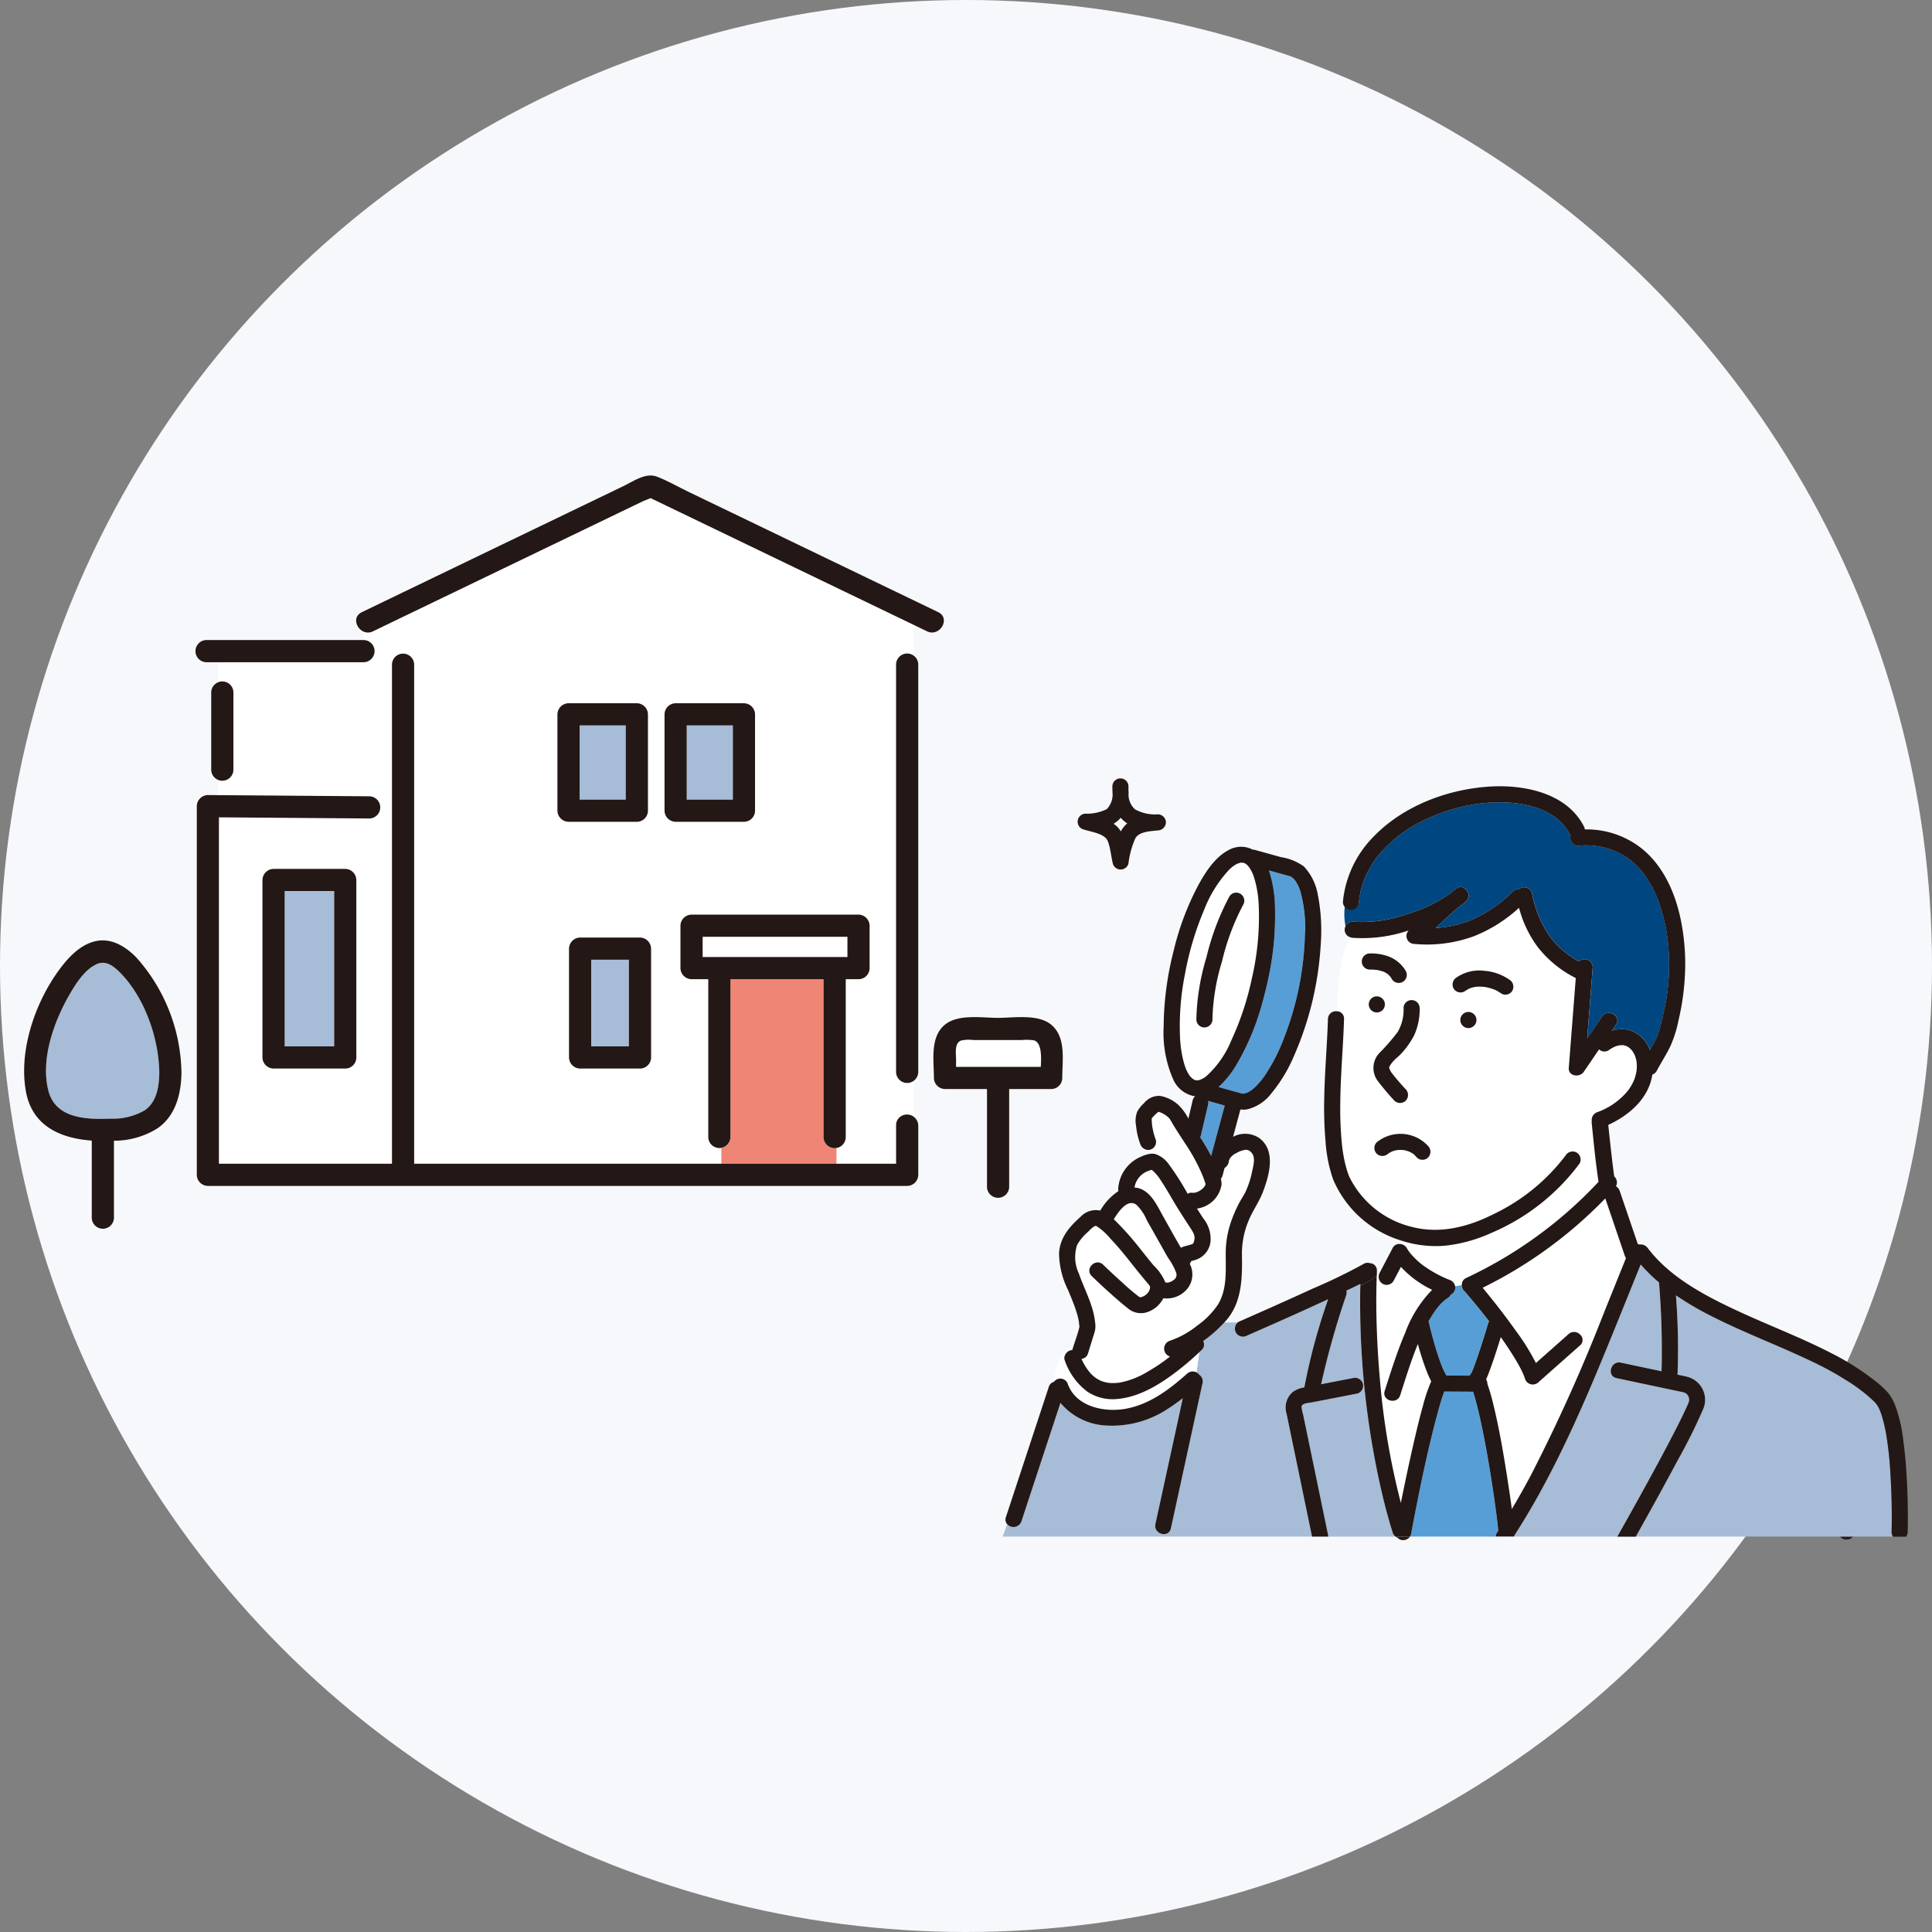 <svg xmlns="http://www.w3.org/2000/svg" xmlns:xlink="http://www.w3.org/1999/xlink" width="240" height="240" viewBox="0 0 240 240"><rect x="0" y="0" width="240" height="240" fill="#808080" stroke="none"/><defs><style>.a{fill:none;}.b{fill:#f6f8fb;}.c{clip-path:url(#a);}.d{fill:#fff;}.e{fill:#ef8575;}.f{fill:#231815;}.g{fill:#a7bcd6;}.h{fill:#579ed7;}.i{fill:#004680;}</style><clipPath id="a"><rect class="a" width="234" height="132.258"/></clipPath></defs><circle class="b" cx="120" cy="120" r="120"/><g transform="translate(3 59.067)"><g class="c"><path class="d" d="M105.786,40.234V23.163A1.39,1.39,0,0,1,108,22.082V18.275q-.417-.2-.837-.4L95.356,12.183,77.363,3.514l-2.074-1c-.327.159-.726.283-.982.406L71.533,4.257,43.275,17.872l-2.468,1.189a1.365,1.365,0,0,1-1.189.027v1.06h.041a1.378,1.378,0,0,1,0,2.755H21.572v2.487a1.363,1.363,0,0,1,1.9,1.242v9.65a1.362,1.362,0,0,1-1.9,1.242v1.891l18.8.143a1.378,1.378,0,0,1,0,2.755l-18.7-.143V85.2h21.5V23.163a1.378,1.378,0,0,1,2.755,0V85.2H84.084V83.234a1.332,1.332,0,0,1-1.625-1.31V62.278H80.38A1.4,1.4,0,0,1,79,60.9V55.633a1.352,1.352,0,0,1,.229-.745,1.39,1.39,0,0,1,1.148-.631h20.743a1.4,1.4,0,0,1,1.377,1.376V60.9a1.381,1.381,0,0,1-1.377,1.377h-1.59V81.923a1.276,1.276,0,0,1-1.153,1.314V85.2h7.407V80.435a1.281,1.281,0,0,1,.36-.931,1.509,1.509,0,0,1,1.853-.15V74.91a1.392,1.392,0,0,1-2.213-1.082V40.234ZM38.742,72a1.381,1.381,0,0,1-1.377,1.377H28.458A1.4,1.4,0,0,1,27.081,72V49.955a1.4,1.4,0,0,1,1.377-1.377h8.907a1.4,1.4,0,0,1,1.377,1.377ZM63.72,41.346V29.377A1.4,1.4,0,0,1,65.1,28h8.488a1.4,1.4,0,0,1,1.377,1.377V41.346a1.381,1.381,0,0,1-1.377,1.377H65.1a1.4,1.4,0,0,1-1.377-1.377M75.351,72a1.381,1.381,0,0,1-1.377,1.377H66.536A1.4,1.4,0,0,1,65.159,72V58.482A1.4,1.4,0,0,1,66.536,57.1h7.438a1.4,1.4,0,0,1,1.377,1.377ZM88.268,41.346a1.381,1.381,0,0,1-1.377,1.377H78.4a1.4,1.4,0,0,1-1.377-1.377V29.377A1.4,1.4,0,0,1,78.4,28H86.89a1.4,1.4,0,0,1,1.377,1.377Z" transform="translate(2.527 0.294)"/><path class="e" d="M90.225,75.658V56.011H78.661V75.658a1.274,1.274,0,0,1-1.131,1.31v1.967h14.3V76.972a1.329,1.329,0,0,1-1.6-1.314" transform="translate(9.08 6.56)"/><path class="d" d="M103.632,66.114h10.522c.087-1.348.1-3.036-.86-3.3a5.891,5.891,0,0,0-1.471-.037h-6.046a4.308,4.308,0,0,0-1.561.074c-.823.364-.584,1.648-.584,2.365Z" transform="translate(12.134 7.349)"/><path class="f" d="M23.558,33.892v-9.65a1.378,1.378,0,0,0-2.755,0v9.65a1.378,1.378,0,0,0,2.755,0" transform="translate(2.436 2.684)"/><path class="f" d="M19.2,38.757v45.8a1.4,1.4,0,0,0,1.377,1.376h86.87a1.4,1.4,0,0,0,1.376-1.376V78.41a1.4,1.4,0,0,0-2.394-.931,1.281,1.281,0,0,0-.36.931v4.767H46.2V21.137a1.378,1.378,0,0,0-2.754,0V83.177h-21.5V40.144l18.7.143a1.378,1.378,0,0,0,0-2.755l-20.077-.153A1.4,1.4,0,0,0,19.2,38.757" transform="translate(2.248 2.32)"/><path class="f" d="M99.713,54.731V21.138a1.378,1.378,0,0,0-2.755,0V71.8a1.378,1.378,0,0,0,2.755,0Z" transform="translate(11.356 2.32)"/><rect class="g" width="5.734" height="9.215" transform="translate(69.001 31.048)"/><path class="f" d="M60.678,40.052h8.489a1.382,1.382,0,0,0,1.377-1.377V26.705a1.4,1.4,0,0,0-1.377-1.377H60.678A1.4,1.4,0,0,0,59.3,26.705V38.674a1.4,1.4,0,0,0,1.376,1.377M67.79,37.3H62.056V28.082H67.79Z" transform="translate(6.946 2.966)"/><rect class="g" width="5.734" height="9.215" transform="translate(82.306 31.048)"/><path class="f" d="M81.077,40.052a1.379,1.379,0,0,0,1.376-1.377V26.705a1.4,1.4,0,0,0-1.376-1.377H72.588a1.4,1.4,0,0,0-1.377,1.377V38.674a1.4,1.4,0,0,0,1.377,1.377ZM79.7,37.3H73.966V28.082H79.7Z" transform="translate(8.34 2.966)"/><rect class="d" width="17.989" height="2.512" transform="translate(84.283 57.305)"/><path class="f" d="M72.981,55.476a1.4,1.4,0,0,0,1.377,1.377h2.08V76.5a1.378,1.378,0,0,0,2.754,0V56.853H90.758V76.5a1.378,1.378,0,0,0,2.755,0V56.853H95.1a1.381,1.381,0,0,0,1.377-1.377V50.209A1.4,1.4,0,0,0,95.1,48.832H74.358a1.388,1.388,0,0,0-1.147.631,1.347,1.347,0,0,0-.23.746ZM93.724,54.1H75.735V51.586H93.724Z" transform="translate(8.548 5.719)"/><rect class="g" width="6.152" height="19.29" transform="translate(32.362 51.627)"/><path class="f" d="M27.88,43.748A1.4,1.4,0,0,0,26.5,45.125V67.171a1.4,1.4,0,0,0,1.376,1.377h8.907a1.381,1.381,0,0,0,1.377-1.377V45.125a1.4,1.4,0,0,0-1.377-1.377ZM35.41,65.793H29.258V46.5H35.41Z" transform="translate(3.104 5.124)"/><rect class="g" width="4.684" height="10.763" transform="translate(70.44 60.154)"/><path class="f" d="M61.967,67.654h7.438a1.381,1.381,0,0,0,1.377-1.377V52.758a1.4,1.4,0,0,0-1.377-1.377H61.967a1.4,1.4,0,0,0-1.377,1.377V66.277a1.4,1.4,0,0,0,1.377,1.377m6.06-2.755H63.344V54.136h4.684Z" transform="translate(7.096 6.018)"/><path class="g" d="M10.472,73.551a7.852,7.852,0,0,0,4.257-1.062c1.494-1.06,1.749-2.969,1.775-4.671-.057-4.267-1.832-9.356-4.883-12.424-.811-.816-1.78-1.563-2.931-1.022-1.461.686-2.51,2.345-3.293,3.683-1.967,3.364-3.689,8.123-2.663,12.05.9,3.464,4.767,3.557,7.738,3.445" transform="translate(0.284 6.347)"/><path class="f" d="M8.4,76.566v9.607a1.378,1.378,0,0,0,2.755,0v-9.59a10.149,10.149,0,0,0,5.462-1.574c2.24-1.6,2.888-4.28,2.926-6.9a1.614,1.614,0,0,0-.006-.166,21.963,21.963,0,0,0-5.579-14.1c-1.285-1.333-3.046-2.451-4.971-2.073-1.98.39-3.485,2.022-4.629,3.575-3,4.075-5.051,10.03-4.14,15.106.774,4.325,4.325,5.841,8.183,6.114M5.682,58.347c.782-1.338,1.831-3,3.293-3.683,1.151-.541,2.12.207,2.931,1.022,3.051,3.069,4.826,8.157,4.883,12.425-.026,1.7-.283,3.609-1.775,4.67a7.852,7.852,0,0,1-4.257,1.062c-2.972.113-6.833.02-7.738-3.444-1.027-3.928.7-8.687,2.663-12.052" transform="translate(0 6.055)"/><path class="f" d="M39.011,19.355l2.468-1.19L69.737,4.551l2.774-1.337c.255-.123.654-.247.982-.406l2.074,1,17.991,8.669,11.808,5.688,2.468,1.19c1.59.766,2.988-1.609,1.39-2.378L78.168,2.013C76.889,1.4,75.612.654,74.286.143,72.9-.392,71.392.7,70.16,1.3L52.14,9.981l-14.519,7c-1.6.769-.2,3.145,1.39,2.378" transform="translate(4.324 0)"/><path class="f" d="M20.391,21.054H39.956a1.378,1.378,0,0,0,0-2.755H20.391a1.378,1.378,0,0,0,0,2.755" transform="translate(2.232 2.143)"/><path class="f" d="M115.752,61.177c-1.637-1.365-4.641-.855-6.61-.855-1.935,0-4.809-.483-6.47.747-2.038,1.508-1.5,4.5-1.5,6.716a1.4,1.4,0,0,0,1.377,1.377h5.217v12.17a1.378,1.378,0,0,0,2.755,0V69.164h5.218a1.381,1.381,0,0,0,1.377-1.377c0-2.175.512-5.045-1.363-6.609M104.509,63.15a4.308,4.308,0,0,1,1.561-.074h6.047a5.882,5.882,0,0,1,1.47.037c.957.259.948,1.947.86,3.3H103.924v-.893c0-.718-.238-2,.584-2.366" transform="translate(11.842 7.054)"/><path class="f" d="M201.934,117.994a.985.985,0,0,0,.793.365l-.041-.365Z" transform="translate(23.651 13.82)"/><path class="f" d="M203.465,117.994h-.859l.042.365a1.042,1.042,0,0,0,.817-.365" transform="translate(23.73 13.82)"/><path class="h" d="M153.286,75a.051.051,0,0,0,.027.01h.012c-.02,0-.037-.007-.039-.011" transform="translate(17.953 8.784)"/><path class="h" d="M153.351,75.009h-.03l.042.007c.046,0,.078,0-.012-.006" transform="translate(17.957 8.785)"/><path class="h" d="M121.693,100.893h0" transform="translate(14.245 11.817)"/><path class="d" d="M127.93,90.774a1.468,1.468,0,0,0,.666-.309.751.751,0,0,0,.315-.921,7.872,7.872,0,0,0-1-1.837c-.446-.759-.868-1.534-1.3-2.3q-.667-1.181-1.335-2.362a5.909,5.909,0,0,0-1.29-1.919c-1.152-.852-2.309.976-2.816,1.785.229.22.448.449.661.666a39.049,39.049,0,0,1,2.719,3.137c.511.642,1.022,1.284,1.545,1.916a6.435,6.435,0,0,1,1.484,2.13.755.755,0,0,0,.354.013" transform="translate(14.191 9.476)"/><path class="h" d="M158.2,89.327l-.007,0-.012,0,.019.009" transform="translate(18.526 10.461)"/><path class="h" d="M133.827,70.125l-.054-.016-2-.564a1.063,1.063,0,0,1,0,.448c-.038.16-.075.318-.112.477q-.4,1.7-.8,3.4a.971.971,0,0,1-.075.2c.072.112.145.222.216.335.4.646.791,1.3,1.141,1.978q.843-3.127,1.683-6.256" transform="translate(15.318 8.145)"/><path class="d" d="M123.694,79.43c1.748.289,2.548,2.178,3.321,3.547.737,1.3,1.454,2.625,2.217,3.917a1.875,1.875,0,0,1,.264-.121c.28-.1.573-.158.858-.242.083-.025.169-.051.25-.083l.066-.035c.022-.011.037-.017.048-.021l0-.009c.06-.075,0,.049.058-.09.334-.756.046-1.217-.379-1.868q-.729-1.118-1.446-2.248c-.778-1.232-1.463-2.53-2.279-3.736a5.048,5.048,0,0,0-1.072-1.231c-.075.021-.152.04-.227.065-.036.011-.151.057-.187.069a2.606,2.606,0,0,0-1.727,2.061c.076.007.151.011.229.025" transform="translate(14.46 9.043)"/><path class="h" d="M125.476,77.183c.047-.011.069-.02,0,0" transform="translate(14.696 9.038)"/><path class="d" d="M138.846,75.41a1.255,1.255,0,0,0-.448-.373c-.059-.026-.275-.052-.258-.06h-.08l-.03,0c-.075.012-.151.028-.225.046a3.793,3.793,0,0,0-.59.193s-.346.182-.459.252a1.885,1.885,0,0,0-.421.323,1.345,1.345,0,0,0-.249.3s-.065.15-.082.179c-.016.08-.047.245-.035.1a1.094,1.094,0,0,1-.528.876l-.255.948a1.016,1.016,0,0,1-.213.406,2.314,2.314,0,0,1,.093.69,3.543,3.543,0,0,1-3.055,3c.26.406.516.813.779,1.217a4.064,4.064,0,0,1,.912,2.77,2.683,2.683,0,0,1-1.659,2.31,6.445,6.445,0,0,1-.757.233,1.162,1.162,0,0,1-.17.336,2.85,2.85,0,0,1-.315,3.111,3.3,3.3,0,0,1-2.965,1.164,3.514,3.514,0,0,1-2.12,1.765,2.5,2.5,0,0,1-2.321-.537c-.674-.532-1.323-1.095-1.964-1.667q-1.267-1.129-2.49-2.311c-.926-.9.488-2.308,1.412-1.412q1.22,1.181,2.491,2.311a23.877,23.877,0,0,0,1.944,1.648.31.31,0,0,0,.3.066,1.73,1.73,0,0,0,.532-.256,1.447,1.447,0,0,0,.462-.564,1.065,1.065,0,0,0,.1-.447c-.009-.034-.006-.034,0-.026l-.019-.045-.019-.047a2.184,2.184,0,0,0-.275-.354q-.447-.53-.887-1.065c-.837-1.02-1.633-2.072-2.483-3.08q-.583-.692-1.209-1.345a7.728,7.728,0,0,0-1.735-1.578c-.13-.069-.073-.026-.194-.044.064.009,0,0-.092.048a3.594,3.594,0,0,0-.753.661,5.929,5.929,0,0,0-1.4,1.675,4.8,4.8,0,0,0,.219,3.527c.488,1.412,1.166,2.751,1.614,4.178a9.816,9.816,0,0,1,.443,2.254,2.923,2.923,0,0,1-.2,1.152q-.359,1.17-.719,2.34a.937.937,0,0,1-.813.687,6.911,6.911,0,0,0,.994,1.639,3.749,3.749,0,0,0,1.384,1.069l.037.018.026.009c.058.022.116.044.174.063.132.045.265.083.4.114.1.023.2.042.3.059.03,0,.219.022.252.025a6.332,6.332,0,0,0,.849-.013c.061,0,.122-.011.183-.019l.031,0c.13-.021.259-.045.388-.073a10.34,10.34,0,0,0,3.167-1.282,22.336,22.336,0,0,0,2.812-1.9,1.024,1.024,0,0,1-.037-1.952,11.153,11.153,0,0,0,3.414-1.891,10.063,10.063,0,0,0,2.624-2.689c1.165-2,.884-4.389.922-6.6a12.021,12.021,0,0,1,.784-3.965,16.69,16.69,0,0,1,.88-1.976c.241-.457.537-.885.772-1.345a11.633,11.633,0,0,0,.858-2.658c.15-.7.4-1.609-.032-2.176" transform="translate(13.686 8.781)"/><path class="h" d="M158.189,89.322a.49.49,0,0,0-.077-.036.13.13,0,0,0,.025.015l.053.021" transform="translate(18.518 10.457)"/><path class="h" d="M185.048,103.181c-.073.168-.039.107,0,0" transform="translate(21.668 12.085)"/><path class="h" d="M179.327,65.248c0-.054-.023-.144,0,0" transform="translate(21.002 7.633)"/><path class="d" d="M174.23,97.141l-5.163,4.574a1.013,1.013,0,0,1-1.67-.441c-.036-.111-.074-.221-.115-.331-.02-.056-.042-.111-.065-.166-.1-.236-.216-.469-.333-.7-.257-.5-.54-.99-.836-1.469-.53-.861-1.084-1.692-1.654-2.5-.181.585-.364,1.17-.554,1.752-.248.76-.5,1.518-.781,2.268-.153.413-.307.834-.492,1.24a1.1,1.1,0,0,1,.168.533c0,.012,0,.025,0,.037.28.8.5,1.621.708,2.444.723,2.92,1.238,5.893,1.7,8.862.221,1.405.433,2.814.62,4.225q1.232-2.063,2.359-4.187a211.678,211.678,0,0,0,8.992-19.961l-2.873,2.476a.878.878,0,0,1-.012,1.348" transform="translate(19.04 10.929)"/><path class="d" d="M179.854,87.55l-.318-.936L177.418,80.4a54.788,54.788,0,0,1-15.235,11.1c.038.047.077.093.116.14,1.358,1.65,2.677,3.337,3.914,5.08a28.113,28.113,0,0,1,2.586,4.13l4.063-3.6a1.015,1.015,0,0,1,1.424.065l2.873-2.476c.946-2.338,1.882-4.68,2.83-7.014a1.127,1.127,0,0,1-.136-.266" transform="translate(18.995 9.416)"/><path class="h" d="M139.827,48.606a36.756,36.756,0,0,1-.938,9.222c-.175.8-.37,1.585-.59,2.369a31.223,31.223,0,0,1-3.154,7.68,12.013,12.013,0,0,1-2.333,2.951l1.481.418c.452.127.917.237,1.364.384.021.008.045.01.065.019h0c.045,0,.1,0,.142,0,.079.006.312-.047.026.011.044-.009.088-.012.131-.025.112-.03.221-.063.331-.1l.009,0,.021-.011c.067-.036.135-.069.2-.107.093-.054.182-.112.271-.171l.1-.07.108-.085c.105-.089.209-.181.308-.277a8.634,8.634,0,0,0,1.214-1.45A22.538,22.538,0,0,0,141,64.625a38.1,38.1,0,0,0,2.557-12.99,16.613,16.613,0,0,0-.547-4.956,4.651,4.651,0,0,0-.674-1.486c-.015-.022-.088-.112-.1-.124s-.026-.031-.039-.045c-.064-.064-.128-.125-.194-.187-.027-.017-.139-.1-.179-.127a1.017,1.017,0,0,0-.1-.05c-.886-.242-1.772-.492-2.657-.738a15.3,15.3,0,0,1,.756,4.683" transform="translate(15.555 5.144)"/><path class="h" d="M152.138,75.154l-.023.009.023-.009" transform="translate(17.816 8.802)"/><path class="h" d="M130.129,67.2l0,0c.049.028.142.049,0,0" transform="translate(15.241 7.871)"/><path class="h" d="M126.081,70.746l.01,0,0,0s-.006,0-.015.006" transform="translate(14.767 8.285)"/><path class="h" d="M151.612,55.429l.008.008.059.041-.067-.049" transform="translate(17.757 6.492)"/><path class="h" d="M151.62,55.435h0c-.042-.036-.116-.08-.053-.035.013.01.029.018.042.028l.011.008" transform="translate(17.749 6.486)"/><path class="h" d="M126.072,70.75c-.021.016-.012.012.009,0h0l-.006,0" transform="translate(14.764 8.286)"/><path class="d" d="M130.065,69.866c.023.009.182.123.245.161a.885.885,0,0,1,.145.048.25.25,0,0,0,.05.013l.06,0,.068,0c.079,0,.352-.049.057.011.066-.013.132-.023.2-.04s.279-.1.3-.105c.113-.056.225-.114.331-.18.038-.023.218-.15.248-.168a12.213,12.213,0,0,0,3.164-4.525,35.741,35.741,0,0,0,2.537-7.688,33.751,33.751,0,0,0,.841-9.2,13.455,13.455,0,0,0-.535-3.185c-.066-.212-.139-.422-.223-.627-.013-.023-.1-.213-.113-.236q-.06-.119-.127-.235a3.953,3.953,0,0,0-.235-.359c-.032-.036-.112-.131-.132-.151-.05-.053-.105-.1-.158-.152a.234.234,0,0,1-.026-.027l-.051-.028-.175-.1h-.007a1.1,1.1,0,0,1-.191-.054h0a1.158,1.158,0,0,1-.176,0,.447.447,0,0,0-.074,0l-.015,0c-.022,0-.046.008-.069.015-.066.019-.332.121-.327.109a3.781,3.781,0,0,0-.337.183c-.07.044-.137.089-.2.136l-.046.03-.026.021c-.143.116-.28.239-.412.366a15.432,15.432,0,0,0-3.1,4.951,37.446,37.446,0,0,0-2.394,7.993,32.64,32.64,0,0,0-.62,7.937,14.12,14.12,0,0,0,.452,3.015c.056.207.118.411.19.612.034.095.068.19.105.284.01.022.013.035.019.049s.018.034.032.065c.078.162.159.322.251.475.044.073.089.142.135.212.009.013.037.048.061.078a3.336,3.336,0,0,0,.279.283m1.756-15.058a31.54,31.54,0,0,1,2.856-7.567A1,1,0,0,1,136.4,48.25a29.462,29.462,0,0,0-2.654,7.089,26.428,26.428,0,0,0-1.185,7.184,1,1,0,0,1-2,0,28.728,28.728,0,0,1,1.257-7.715" transform="translate(15.05 5.041)"/><path class="h" d="M130.239,67.25l.066,0h0l-.063,0" transform="translate(15.254 7.876)"/><path class="h" d="M135.371,43.033l-.084.017h0l.08-.016" transform="translate(15.845 5.04)"/><path class="h" d="M135.283,43.05l.011,0c-.056.008-.095.018-.011,0" transform="translate(15.839 5.042)"/><path class="h" d="M130.355,67.256l-.057,0c.058.01.117.009.057,0" transform="translate(15.261 7.877)"/><path class="d" d="M151.574,102.873c.721-2.257,1.446-4.51,2.379-6.69a15.04,15.04,0,0,1,3.341-5.329A12.647,12.647,0,0,1,153.418,88l-.912,1.739a.994.994,0,0,1-1.791-.848c-.1.076-.2.15-.306.223q-.114,3.164,0,6.33c.073,2.171.2,4.352.394,6.533a4.947,4.947,0,0,0,.773.894" transform="translate(17.61 10.307)"/><path class="d" d="M155.681,97.32c-.072-.245-.137-.492-.207-.737-.849,2.075-1.51,4.219-2.192,6.353-.391,1.222-2.319.7-1.927-.531l.172-.537a4.9,4.9,0,0,1-.773-.894,91.212,91.212,0,0,0,2.606,15.348c.511-2.548,1.047-5.093,1.631-7.625.352-1.52.717-3.04,1.139-4.543a19.187,19.187,0,0,1,1-2.932,13.955,13.955,0,0,1-.659-1.515c-.3-.783-.555-1.582-.792-2.386" transform="translate(17.657 11.312)"/><path class="h" d="M159.45,90.6a1.047,1.047,0,0,1-.53.628.99.99,0,0,1-.372.412,4.541,4.541,0,0,0-1.008.887,8.281,8.281,0,0,0-.877,1.181c-.173.273-.337.551-.5.832a1,1,0,0,1,.037.1c.217.954.47,1.9.744,2.841.227.778.473,1.551.756,2.309.068.181.14.361.212.541l0,.012.05.113c.036.082.072.162.109.241.092.193.192.381.3.565l2.89.018a.913.913,0,0,1,.206-.3c.05-.1.227-.466.082-.171a10.042,10.042,0,0,0,.372-.957c.268-.731.515-1.469.755-2.21.307-.947.605-1.9.887-2.853a.989.989,0,0,1,.125-.261c-.947-1.234-1.938-2.436-2.966-3.635-.015-.018-.026-.036-.039-.054a.952.952,0,0,1-.265-.3,1.006,1.006,0,0,1-.126-.531c-.273.054-.553.108-.833.152a.965.965,0,0,1-.018.436" transform="translate(18.291 10.542)"/><path class="d" d="M183.233,67.261v-.007c-.006-.036-.011-.07-.018-.106a4.869,4.869,0,0,0-.16-.614c-.016-.048-.035-.095-.051-.142-.04-.077-.074-.156-.116-.233-.055-.1-.118-.191-.176-.288a.415.415,0,0,1-.022-.041.157.157,0,0,1-.021-.02c-.117-.123-.233-.24-.359-.356-.039-.023-.076-.051-.115-.076-.074-.045-.152-.08-.226-.123l-.017-.011-.036-.008c-.084-.021-.168-.047-.25-.07-.032-.009-.053-.016-.068-.021s-.025,0-.046,0c-.092,0-.183-.008-.275,0-.074,0-.292.042-.172.017-.078.015-.158.029-.235.05-.114.03-.223.068-.335.107h0l-.134.065a5.124,5.124,0,0,0-.67.407.973.973,0,0,1-1.164-.125q-.952,1.392-1.9,2.787c-.511.747-1.945.561-1.862-.5q.062-.788.123-1.575l.747-9.572a13.843,13.843,0,0,1-4.808-3.962,14.2,14.2,0,0,1-2.243-4.768,18.07,18.07,0,0,1-5.658,3.552,17,17,0,0,1-7.354.939.992.992,0,0,1-.7-1.675,17.832,17.832,0,0,1-6.946.913,1.34,1.34,0,0,1-.4-.1c-1.323,2.926-1.45,6.054-1.6,9.232a.9.9,0,0,1,.9.957c-.111,3.52-.445,7.027-.469,10.55a43.9,43.9,0,0,0,.221,5.157,18.728,18.728,0,0,0,.363,2.154c.082.352.175.7.286,1.046.041.131.086.26.133.389.028.078.058.156.089.233l.016.042.016.035a11.729,11.729,0,0,0,7.8,6.231c3.537.9,7.042-.025,10.225-1.646a24.363,24.363,0,0,0,8.85-7.243,1.02,1.02,0,0,1,1.366-.359,1.008,1.008,0,0,1,.359,1.367,26.529,26.529,0,0,1-10.975,8.625,18.588,18.588,0,0,1-5.739,1.581,13.839,13.839,0,0,1-5.561-.679l-.032.465a1.033,1.033,0,0,1,.829.481,5.14,5.14,0,0,0,.688.938,9.541,9.541,0,0,0,.86.84,7.008,7.008,0,0,0,.794.613q.462.32.948.6a15.617,15.617,0,0,0,1.554.791l.046.017c-.07-.039-.07-.083.089.04.05.02.1.041.15.06s.116.045.175.065a1.072,1.072,0,0,1,.715.794c.28-.044.561-.1.833-.152a.927.927,0,0,1,.485-.837,53.39,53.39,0,0,0,16.531-11.971c-.372-2.426-.6-4.883-.853-7.322a.742.742,0,0,1,.011-.211,1.038,1.038,0,0,1,.715-1.127,8.68,8.68,0,0,0,3.746-2.627l.1-.128c.045-.063.088-.126.131-.19.076-.114.147-.229.216-.346s.143-.255.208-.387c.021-.041.08-.174.1-.207a5.945,5.945,0,0,0,.238-.718c.032-.126.061-.255.085-.383.011-.057.023-.169.028-.2a5.746,5.746,0,0,0,.026-.651c0-.118-.018-.237-.022-.355M149.071,54.744a1.009,1.009,0,0,1,1-1,6.307,6.307,0,0,1,2.374.39,4.2,4.2,0,0,1,2.1,1.8,1,1,0,1,1-1.725,1.009c-.05-.087-.1-.173-.161-.256-.01-.015-.021-.029-.031-.045l0,0a2.945,2.945,0,0,0-.344-.344l-.063-.044c-.053-.036-.105-.07-.159-.1-.069-.041-.14-.078-.211-.114l-.032-.017a5.309,5.309,0,0,0-.916-.238l-.058-.007c-.085-.008-.169-.015-.255-.02-.172-.01-.345-.015-.517-.015a1.016,1.016,0,0,1-1-1m1.866,4.332a1,1,0,0,1,0,2,1,1,0,0,1,0-2m.265,7.094A26.329,26.329,0,0,0,153.53,63.5a5.492,5.492,0,0,0,.733-2.966,1,1,0,0,1,2,0,7.792,7.792,0,0,1-.67,3.342,9.828,9.828,0,0,1-2.014,2.7,4.327,4.327,0,0,0-1.056,1.179.6.6,0,0,0-.046.2l0,.018c0,.01.011.028.022.061a2.367,2.367,0,0,0,.252.492,27.229,27.229,0,0,0,1.782,2.087,1.024,1.024,0,0,1,0,1.413,1.006,1.006,0,0,1-1.413,0,32.285,32.285,0,0,1-2.095-2.491,2.7,2.7,0,0,1,.18-3.369m6.113,12.915a1,1,0,0,1-1.413,0,3.256,3.256,0,0,0-.246-.265c-.038-.037-.17-.2-.222-.194.108.083.132.1.072.058a.642.642,0,0,0-.054-.037c-.045-.03-.089-.061-.136-.089a3.1,3.1,0,0,0-.286-.159s-.036-.019-.065-.034l-.027-.009c-.1-.037-.207-.073-.312-.1s-.212-.054-.321-.074l-.08-.01a.408.408,0,0,1-.055-.007,4.526,4.526,0,0,0-.616,0c-.012,0-.086.015-.116.015h-.009c-.1.018-.192.039-.287.066s-.209.064-.312.1l-.019.007c-.031.015-.066.034-.071.036-.1.049-.192.1-.284.161-.047.029-.089.065-.136.093l-.009,0a1.02,1.02,0,0,1-1.384-.019,1,1,0,0,1,0-1.413,4.657,4.657,0,0,1,6.388.465,1.027,1.027,0,0,1,0,1.413m5-16.073a1,1,0,0,1,0-2,1,1,0,0,1,0,2m5.452-4.641a1,1,0,0,1-1.366.359,4.123,4.123,0,0,0-.5-.319c-.095-.051-.192-.1-.292-.145l-.067-.034-.041-.012c-.217-.077-.433-.151-.657-.207-.121-.031-.244-.058-.366-.082l-.168-.029a6.626,6.626,0,0,0-.714-.034c-.13,0-.258.015-.388.023h0c-.063.013-.127.022-.19.036-.114.025-.226.053-.337.087-.061.019-.122.042-.183.061l-.021.006a4.136,4.136,0,0,0-.636.376,1.009,1.009,0,0,1-1.366-.359,1.022,1.022,0,0,1,.359-1.366,5,5,0,0,1,3.5-.828,6.3,6.3,0,0,1,3.077,1.1,1.028,1.028,0,0,1,.359,1.366" transform="translate(17.096 5.63)"/><path class="i" d="M146.958,51.77a.944.944,0,0,1,.9-.6,16.842,16.842,0,0,0,6.733-.937,18.143,18.143,0,0,0,5.28-2.49c.18-.153.365-.3.551-.446.041-.036.088-.069.128-.106l0,0c.067-.051.132-.107.2-.159.916-.687,2.039.824,1.211,1.57a12.235,12.235,0,0,1-1.036.821c-.955.8-1.847,1.676-2.76,2.525a14.3,14.3,0,0,0,4.025-.836,16.091,16.091,0,0,0,5.549-3.683.923.923,0,0,1,.767-.279.968.968,0,0,1,.392-.218,1.01,1.01,0,0,1,1.229.7,13.748,13.748,0,0,0,2.282,5.467,11.371,11.371,0,0,0,3.567,3.022.944.944,0,0,1,.691-.29,1.008,1.008,0,0,1,1,1q-.062.789-.123,1.576l-.566,7.259,1.852-2.716c.721-1.057,2.451-.056,1.725,1.009l-.521.764a3.7,3.7,0,0,1,2.308-.044,3.891,3.891,0,0,1,2.422,2.439c.313-.544.619-1.093.885-1.66,0-.01.018-.042.031-.071l.008-.022c.046-.121.092-.241.133-.364.089-.261.166-.527.238-.793.221-.822.4-1.657.575-2.49a25.64,25.64,0,0,0,.471-6.657,21.5,21.5,0,0,0-1.385-6.736,13.535,13.535,0,0,0-.637-1.383,13.221,13.221,0,0,0-.875-1.44,8.4,8.4,0,0,0-.917-1.113c-.193-.2-.4-.4-.6-.584-.086-.076-.174-.151-.263-.225-.041-.036-.085-.07-.128-.1-.02-.017-.05-.039-.058-.045a9.179,9.179,0,0,0-6.365-1.7,1.007,1.007,0,0,1-1-1,.972.972,0,0,1,.04-.265c-.023-.036-.048-.068-.069-.108a6.8,6.8,0,0,0-.418-.714c-.055-.082-.113-.161-.171-.239-.02-.023-.137-.17-.171-.208a6.825,6.825,0,0,0-.546-.562c-.1-.093-.207-.182-.312-.271l-.108-.085-.049-.037a9.723,9.723,0,0,0-1.406-.83c-.1-.048-.2-.093-.306-.137-.03-.011-.229-.092-.275-.108-.273-.1-.549-.193-.828-.276a13.675,13.675,0,0,0-1.555-.354c-.125-.021-.251-.04-.378-.059-.032,0-.252-.03-.286-.035-.271-.029-.545-.051-.819-.068a20,20,0,0,0-3.517.109l-.2.023-.171.023-.391.061q-.441.072-.88.162-.91.184-1.8.443a20.994,20.994,0,0,0-3.35,1.263,16.529,16.529,0,0,0-5.708,4.266,9.711,9.711,0,0,0-.917,1.248,12.5,12.5,0,0,0-.852,1.578c-.011.023-.059.141-.07.165l-.048.121c-.045.118-.089.237-.132.356q-.142.407-.254.822c-.083.312-.153.628-.209.945-.02.118-.039.238-.056.357,0,0-.032.3-.037.355a1.021,1.021,0,0,1-1,1,1.058,1.058,0,0,1-.772-.375,8,8,0,0,0,.1,2.465" transform="translate(17.195 4.257)"/><path class="g" d="M144.069,105.806a2.546,2.546,0,0,1,.761-2.681,3.2,3.2,0,0,1,1.45-.575,74.856,74.856,0,0,1,2.961-10.959c-3.342,1.553-6.713,3.045-10.088,4.524a1.023,1.023,0,0,1-1.366-.359,1.049,1.049,0,0,1,.2-1.27h-1.647a16.653,16.653,0,0,1-2.551,2.258l-.078.056a.9.9,0,0,1-.189,1.1c-.1.094-.2.185-.295.278l-.347,2.521a1.162,1.162,0,0,1,.362.295.969.969,0,0,1,.39,1.029q-.241,1.111-.485,2.224-1.057,4.858-2.116,9.716-.664,3.048-1.328,6.1c-.274,1.258-2.2.723-1.926-.531q.241-1.113.485-2.224,1.057-4.858,2.116-9.716l.8-3.694c-.572.446-1.158.872-1.768,1.262a12.568,12.568,0,0,1-7.913,2.123,7.883,7.883,0,0,1-5.514-2.806l-.174.531q-2.338,7.1-4.676,14.194a1.046,1.046,0,0,1-1.767.345l-.554,1.541h38.418q-.385-1.863-.772-3.728-1.2-5.776-2.394-11.552" transform="translate(12.745 10.727)"/><path class="d" d="M129.761,99.886c-2.145,1.646-4.653,3.183-7.405,3.421a5.7,5.7,0,0,1-3.675-.9,8.169,8.169,0,0,1-2.83-3.913.821.821,0,0,1,.058-.68,3.576,3.576,0,0,0-.409-.017,8.472,8.472,0,0,0-1,3.378.257.257,0,0,1,.026-.011.988.988,0,0,1,1.739.349c1.057,2.783,4.536,3.48,7.154,3.012,2.984-.534,5.446-2.4,7.656-4.374a.97.97,0,0,1,1.146-.135l.347-2.52a35.151,35.151,0,0,1-2.8,2.4" transform="translate(13.41 11.418)"/><path class="d" d="M125.868,76a3.433,3.433,0,0,1,1.762,1.38,33.3,33.3,0,0,1,2.269,3.566.8.8,0,0,1,.514-.139,1.317,1.317,0,0,0,.746-.121,2.129,2.129,0,0,0,.708-.511,1.1,1.1,0,0,0,.194-.274c.017-.032.028-.055.038-.073,0,0,0-.011.007-.046l.01-.035v-.012a.122.122,0,0,1,0-.03c-.006-.017-.011-.037-.019-.067-.023-.086-.057-.171-.085-.256q-.114-.333-.241-.661a23.231,23.231,0,0,0-2.239-4.112c-.426-.66-.859-1.316-1.271-1.984-.2-.327-.387-.667-.591-.992l0-.006a1.239,1.239,0,0,0-.09-.1c-.046-.044-.231-.211-.213-.2a3.764,3.764,0,0,0-.77-.462,1.633,1.633,0,0,0-.235-.084c-.029-.008-.059-.016-.089-.021-.045.034-.09.067-.13.1a5.011,5.011,0,0,0-.647.641c-.118.152.059-.073-.045.064a.379.379,0,0,0-.027.056c.013.072.016.3.017.327A6.1,6.1,0,0,0,125.577,73a7.769,7.769,0,0,0,.36,1.234,1.007,1.007,0,0,1-.7,1.229.949.949,0,0,1-.269.032c.064.161.124.326.18.494a1.925,1.925,0,0,1,.719.01" transform="translate(14.637 8.288)"/><path class="g" d="M153.365,120.792c-.68-2.164-1.237-4.366-1.708-6.584a104.4,104.4,0,0,1-2.314-24.078c-.1.054-.2.107-.309.16.107-.053.207-.106.309-.16,0-.078,0-.156,0-.233-.506.251-1.018.492-1.526.734-.073.034-.145.067-.217.1a.939.939,0,0,1-.009.543,104.4,104.4,0,0,0-3.125,11.082l3.957-.765a1.021,1.021,0,0,1,1.229.7,1.01,1.01,0,0,1-.7,1.229l-5.676,1.1c-.359.069-1.223.083-1.242.557a4.369,4.369,0,0,0,.194.934q.56,2.708,1.122,5.414.989,4.779,1.98,9.557a1.2,1.2,0,0,1,.023.208h8.35a.956.956,0,0,1-.345-.493" transform="translate(16.636 10.529)"/><path class="g" d="M210.845,113.327a44.042,44.042,0,0,0-.525-4.88,19.289,19.289,0,0,0-.468-2.076q-.134-.457-.307-.9c-.02-.045-.083-.19-.1-.23-.058-.12-.12-.237-.187-.35-.037-.061-.2-.279-.191-.279-.046-.051-.09-.1-.14-.153-.3-.3-.612-.582-.932-.857a20.7,20.7,0,0,0-2.187-1.618,43.481,43.481,0,0,0-5.263-2.863c-3.885-1.831-7.913-3.35-11.751-5.284a39.649,39.649,0,0,1-4.595-2.676,86.006,86.006,0,0,1,.2,9.846c.391.079.782.16,1.168.254a2.95,2.95,0,0,1,2.033,3.987,68.756,68.756,0,0,1-3.148,6.344q-2.557,4.806-5.243,9.545H211.17a.933.933,0,0,1-.179-.6c.06-2.4,0-4.816-.146-7.213" transform="translate(20.989 10.677)"/><path class="g" d="M186.831,103.645a3.926,3.926,0,0,0-.6-.139l-2.745-.583-5.073-1.076c-1.259-.267-.724-2.192.531-1.926L184,100.994a101.228,101.228,0,0,0-.32-11.028,21.286,21.286,0,0,1-2.277-2.224q-1.322,3.264-2.635,6.53c-3.755,9.271-7.6,18.683-13.046,27.119a.765.765,0,0,1-.054.146H178.5q1.072-1.9,2.129-3.8c1.318-2.372,2.623-4.751,3.893-7.15.586-1.107,1.166-2.219,1.726-3.34.23-.462.458-.927.677-1.4.094-.2.187-.4.276-.607.038-.086.075-.172.112-.257l.009-.025a.949.949,0,0,0-.49-1.319" transform="translate(19.404 10.276)"/><path class="h" d="M165.071,119.165c-.038-.379-.078-.756-.123-1.134-.036-.3-.074-.6-.112-.9-.02-.162-.041-.325-.064-.487l-.027-.206-.02-.145c-.394-2.886-.851-5.764-1.406-8.624-.265-1.365-.551-2.727-.894-4.075-.144-.563-.3-1.124-.473-1.679l-.01-.028-3.583-.022c-.089.239-.174.478-.252.721-.227.693-.424,1.394-.614,2.1-1.322,4.91-2.319,9.92-3.261,14.914a.775.775,0,0,1-.123.285h10.635a.938.938,0,0,1,.161-.459c.056-.086.109-.173.165-.259" transform="translate(18.05 11.931)"/><path class="f" d="M158.205,89.331c-.161-.124-.16-.079-.089-.04a.406.406,0,0,1,.077.036l.012,0" transform="translate(18.513 10.453)"/><path class="f" d="M152.753,118.139a.938.938,0,0,0,.441.268,1.056,1.056,0,0,0,1.106-.413h-1.812a.974.974,0,0,0,.265.145" transform="translate(17.86 13.82)"/><path class="f" d="M152.271,88.554a.881.881,0,0,0-.858-.955.916.916,0,0,0-.793.093,69.583,69.583,0,0,1-6.317,3.063q-3.755,1.721-7.536,3.385-.821.364-1.645.725a.709.709,0,0,0-.155.1h0a1.051,1.051,0,0,0-.2,1.271,1.023,1.023,0,0,0,1.366.357c3.375-1.478,6.745-2.972,10.088-4.524a74.856,74.856,0,0,0-2.961,10.959,3.2,3.2,0,0,0-1.45.575,2.546,2.546,0,0,0-.761,2.681l2.393,11.552q.387,1.863.773,3.728h2.018a1.2,1.2,0,0,0-.025-.208q-.989-4.779-1.98-9.557-.561-2.706-1.122-5.412a4.31,4.31,0,0,1-.193-.935c.019-.475.883-.487,1.242-.557l5.676-1.1a1.008,1.008,0,0,0,.7-1.229,1.02,1.02,0,0,0-1.229-.7l-3.956.765a103.866,103.866,0,0,1,3.125-11.081.942.942,0,0,0,.008-.544c.073-.035.145-.067.217-.1.508-.242,1.02-.483,1.527-.734,0,.078,0,.156,0,.233a16.013,16.013,0,0,0,2.039-1.234c.007-.206.011-.411.02-.617" transform="translate(15.769 10.254)"/><path class="f" d="M216.718,121.11c-.082-1.757-.221-3.511-.457-5.254a18.462,18.462,0,0,0-.979-4.3,5.78,5.78,0,0,0-.948-1.69,12.621,12.621,0,0,0-1.841-1.643,32.435,32.435,0,0,0-5.132-3.221c-3.838-1.981-7.891-3.5-11.8-5.325-4.036-1.881-8.3-4.142-11.024-7.719a1.1,1.1,0,0,0-1.042-.475.338.338,0,0,0-.042-.017.972.972,0,0,0-.173-.03l-1.927-5.663-.318-.936a1.1,1.1,0,0,0-.471-.592.986.986,0,0,0-.163-1.163.509.509,0,0,0-.054-.044l-.007-.053c0-.022-.012-.087-.018-.13q-.039-.292-.075-.581-.169-1.329-.316-2.661-.169-1.493-.323-2.988c2.6-1.2,4.989-3.247,5.471-6.2,0-.019,0-.038.007-.056a.887.887,0,0,0,.54-.459c.546-1.02,1.183-2,1.688-3.043a14.853,14.853,0,0,0,1.027-3.263,30.7,30.7,0,0,0,.821-7.674c-.142-4.758-1.4-10.234-5.18-13.461A10.986,10.986,0,0,0,176.7,39.92a1.078,1.078,0,0,0-.107-.357c-2.169-4.253-7.617-5.269-11.95-4.951-5.228.384-10.679,2.48-14.324,6.345a13.289,13.289,0,0,0-3.672,7.933.659.659,0,0,0,0,.067,10.448,10.448,0,0,1,1.841-3.331,10.448,10.448,0,0,0-1.841,3.331,1,1,0,0,0,2-.067c0-.05.038-.351.036-.356.017-.118.036-.238.057-.356.056-.317.125-.633.209-.945q.111-.416.254-.822c.041-.12.087-.238.132-.356.015-.04.031-.08.048-.121l.069-.165a12.707,12.707,0,0,1,.852-1.578,9.714,9.714,0,0,1,.918-1.248,16.519,16.519,0,0,1,5.708-4.266,21.021,21.021,0,0,1,3.35-1.265q.893-.256,1.8-.443.437-.089.88-.161c.13-.022.26-.041.391-.061l.17-.023.2-.023a19.9,19.9,0,0,1,3.518-.109q.411.025.819.068c.032,0,.253.032.286.035.126.019.251.038.378.059a13.713,13.713,0,0,1,1.554.354c.279.082.556.173.829.276.046.017.244.1.275.108.1.045.2.089.3.137a9.6,9.6,0,0,1,1.406.83l.05.037c.027.021.086.067.107.085.105.089.211.178.313.271a7.2,7.2,0,0,1,.546.561c.034.039.15.185.171.209.058.078.116.158.171.239a6.8,6.8,0,0,1,.417.714c.021.04.047.073.07.108a.972.972,0,0,0-.04.265,1.006,1.006,0,0,0,1,1,9.181,9.181,0,0,1,6.365,1.7l.058.045c.042.034.086.068.128.1.087.074.175.149.261.225q.315.28.6.584a8.4,8.4,0,0,1,.917,1.113,14.029,14.029,0,0,1,1.511,2.823,21.506,21.506,0,0,1,1.386,6.736,25.641,25.641,0,0,1-.473,6.657c-.174.833-.354,1.668-.575,2.49-.071.266-.149.532-.237.793-.041.123-.088.244-.133.364l-.009.021c-.012.03-.026.063-.031.073-.266.567-.572,1.116-.885,1.66a3.888,3.888,0,0,0-2.422-2.439,3.7,3.7,0,0,0-2.308.044l.522-.764c.726-1.065-1-2.066-1.726-1.009q-.925,1.359-1.852,2.716l.566-7.259q.062-.788.123-1.576a1.007,1.007,0,0,0-1-1,.944.944,0,0,0-.693.29,11.354,11.354,0,0,1-3.566-3.022,13.756,13.756,0,0,1-2.283-5.467,1.01,1.01,0,0,0-1.229-.7.955.955,0,0,0-.392.218.925.925,0,0,0-.767.279,16.112,16.112,0,0,1-5.548,3.683,14.308,14.308,0,0,1-4.025.836c.914-.849,1.805-1.724,2.759-2.525a12.055,12.055,0,0,0,1.036-.821c.829-.745-.294-2.257-1.21-1.57-.069.051-.133.107-.2.159v0c-.041.037-.087.07-.13.106-.185.146-.37.293-.551.445a18.133,18.133,0,0,1-5.28,2.491,16.842,16.842,0,0,1-6.733.937,1.006,1.006,0,0,0-1,1,.949.949,0,0,0,.6.895c.069-.153.135-.306.211-.458-.076.152-.142.3-.211.458a1.359,1.359,0,0,0,.4.105,17.854,17.854,0,0,0,6.946-.914.992.992,0,0,0,.7,1.675,17.01,17.01,0,0,0,7.353-.938,18.115,18.115,0,0,0,5.659-3.552,14.173,14.173,0,0,0,2.243,4.767,13.829,13.829,0,0,0,4.807,3.962q-.374,4.786-.746,9.572-.062.788-.123,1.576c-.084,1.065,1.352,1.251,1.861.5l1.9-2.787a.972.972,0,0,0,1.164.125,5.249,5.249,0,0,1,.67-.407c.045-.022.089-.044.135-.064h0c.111-.039.221-.078.334-.108.078-.021.156-.035.235-.05-.118.026.1-.015.173-.017.092,0,.182,0,.274,0a.441.441,0,0,0,.046,0,.7.7,0,0,0,.068.022c.083.022.168.049.251.069l.035.008.017.011c.075.042.153.078.226.123.039.025.076.053.115.076.125.116.241.233.36.357l.02.02.023.04c.057.1.122.19.177.289.041.076.076.156.116.232.017.048.035.094.051.142a5.021,5.021,0,0,1,.159.616c.008.035.012.069.018.105v.007c0,.118.019.237.022.355a5.749,5.749,0,0,1-.027.651c0,.03-.017.142-.027.2-.025.13-.053.257-.086.384a5.7,5.7,0,0,1-.238.718c-.016.032-.076.164-.1.206-.065.132-.135.26-.208.388s-.141.232-.216.345c-.042.064-.087.127-.131.19-.012.018-.072.094-.1.13a8.691,8.691,0,0,1-3.747,2.626,1.039,1.039,0,0,0-.715,1.128.738.738,0,0,0-.01.211c.249,2.438.481,4.894.853,7.321A53.416,53.416,0,0,1,161.9,95.668a.927.927,0,0,0-.485.836,5.864,5.864,0,0,1,1.065-.132,5.864,5.864,0,0,0-1.065.132,1.012,1.012,0,0,0,.126.531.969.969,0,0,0,.266.3c.013.017.023.036.038.052,1.029,1.2,2.019,2.4,2.966,3.636a1.016,1.016,0,0,0-.124.26q-.424,1.433-.887,2.854c-.24.741-.488,1.478-.756,2.209a9.375,9.375,0,0,1-.372.957c.145-.294-.031.068-.08.172a.907.907,0,0,0-.207.3l-2.89-.017c-.107-.184-.208-.373-.3-.565q-.057-.121-.111-.241c-.017-.038-.034-.076-.049-.114l-.006-.011c-.071-.18-.143-.36-.211-.542-.285-.759-.53-1.532-.756-2.309-.275-.938-.528-1.886-.745-2.84a.785.785,0,0,0-.036-.1c.158-.282.322-.56.5-.832a8.359,8.359,0,0,1,.876-1.181,4.628,4.628,0,0,1,1.008-.888.986.986,0,0,0,.373-.412,1.048,1.048,0,0,0,.53-.627.965.965,0,0,0,.017-.436,2.858,2.858,0,0,1-2.1-.284,2.858,2.858,0,0,0,2.1.284,1.064,1.064,0,0,0-.715-.793l-.174-.066-.15-.059.007,0a.155.155,0,0,0-.019-.01l-.053-.021a.128.128,0,0,1-.025-.013.377.377,0,0,1-.047-.018,15.251,15.251,0,0,1-1.553-.791c-.324-.188-.641-.388-.948-.6a6.927,6.927,0,0,1-.8-.613,9.543,9.543,0,0,1-.86-.84,5.047,5.047,0,0,1-.687-.938,1.036,1.036,0,0,0-.83-.481l-.147,2.116.147-2.116a.917.917,0,0,0-.895.481q-.813,1.548-1.623,3.1a1.05,1.05,0,0,0-.066.16,13.51,13.51,0,0,0,1.342-1.179,13.51,13.51,0,0,1-1.342,1.179A.994.994,0,0,0,152.94,96l.912-1.739a12.654,12.654,0,0,0,3.878,2.851,15.027,15.027,0,0,0-3.342,5.329c-.934,2.181-1.659,4.434-2.379,6.69.3.285.613.555.884.824-.27-.269-.584-.54-.884-.824l-.171.537c-.393,1.228,1.536,1.754,1.926.532.681-2.134,1.344-4.28,2.193-6.354.068.246.134.493.206.737.237.8.493,1.6.793,2.386a14.066,14.066,0,0,0,.659,1.516,19.148,19.148,0,0,0-1,2.932c-.421,1.5-.788,3.022-1.138,4.543-.585,2.533-1.12,5.076-1.632,7.624a91.2,91.2,0,0,1-2.606-15.347,1.993,1.993,0,0,1-.342-1.08,1.993,1.993,0,0,0,.342,1.08c-.192-2.181-.321-4.363-.394-6.534q-.106-3.164,0-6.328a16.137,16.137,0,0,1-2.039,1.233,104.422,104.422,0,0,0,2.314,24.08c.471,2.219,1.028,4.419,1.708,6.583a.956.956,0,0,0,.345.493h1.812a.767.767,0,0,0,.123-.285c.943-4.994,1.94-10,3.262-14.912.189-.7.388-1.405.613-2.1q.119-.362.254-.719l3.581.021.01.029c.175.554.33,1.115.473,1.679.344,1.347.63,2.709.895,4.074.554,2.86,1.011,5.739,1.406,8.624l.02.146.027.2.064.487c.038.3.075.6.111.9.046.378.085.756.123,1.134-.056.086-.108.174-.165.259a.938.938,0,0,0-.161.459h2.28a.85.85,0,0,0,.054-.146c5.441-8.436,9.29-17.848,13.045-27.119.881-2.175,1.755-4.353,2.636-6.528A21.38,21.38,0,0,0,185.91,96.2a101.244,101.244,0,0,1,.319,11.028l-5.057-1.072c-1.255-.266-1.791,1.659-.532,1.926l5.074,1.076,2.745.583a3.927,3.927,0,0,1,.6.139.95.95,0,0,1,.49,1.319l-.009.025c-.037.086-.074.171-.112.257-.089.2-.182.4-.277.607q-.328.7-.677,1.4c-.559,1.122-1.138,2.233-1.725,3.341-1.27,2.4-2.576,4.777-3.893,7.148q-1.057,1.9-2.13,3.8h2.3q2.674-4.742,5.243-9.545a69.023,69.023,0,0,0,3.148-6.343,2.95,2.95,0,0,0-2.033-3.987c-.387-.094-.778-.175-1.169-.254a86,86,0,0,0-.2-9.846,39.477,39.477,0,0,0,4.595,2.674c3.837,1.934,7.866,3.454,11.751,5.285a43.483,43.483,0,0,1,5.263,2.863,20.542,20.542,0,0,1,2.187,1.618c.32.274.636.556.932.857.049.049.094.1.14.153-.009,0,.154.217.191.278.067.114.128.231.187.35.019.041.082.185.1.231q.173.442.307.9a19.326,19.326,0,0,1,.468,2.074,44.092,44.092,0,0,1,.525,4.881c.147,2.4.207,4.81.146,7.212a.931.931,0,0,0,.179.6h.752l-.192-1.679.192,1.679h.859a.971.971,0,0,0,.209-.6c.05-2.018.009-4.043-.085-6.058M183.153,68.834c-.022-.144,0-.054,0,0M181.51,98.018l-2.53,2.181a211.677,211.677,0,0,1-8.992,19.961q-1.126,2.121-2.359,4.187c-.187-1.411-.4-2.82-.62-4.225-.467-2.969-.982-5.942-1.7-8.862-.2-.823-.429-1.643-.709-2.444,0-.012,0-.025,0-.037a1.087,1.087,0,0,0-.168-.533c.184-.406.339-.827.493-1.24.278-.75.533-1.508.78-2.268.19-.582.373-1.166.554-1.752.571.812,1.125,1.643,1.656,2.5.295.479.578.967.834,1.469.118.229.23.462.333.7.022.056.045.111.065.166.041.109.079.22.115.331a1.013,1.013,0,0,0,1.67.441l5.163-4.574a.878.878,0,0,0,.012-1.348l-1.191,1.026,1.191-1.026a1.015,1.015,0,0,0-1.424-.065l-4.063,3.6a28.063,28.063,0,0,0-2.586-4.131c-1.238-1.743-2.556-3.43-3.914-5.08-.039-.047-.078-.093-.116-.14a54.787,54.787,0,0,0,15.235-11.1l2.117,6.219.318.936a1.106,1.106,0,0,0,.136.266c-.947,2.335-1.883,4.676-2.83,7.014Zm8.031,13.2c-.039.107-.073.168,0,0" transform="translate(17.176 4.047)"/><path class="f" d="M147.259,47.456a6.826,6.826,0,0,0-1.752-3.716,6.64,6.64,0,0,0-2.877-1.171l-3.211-.893a1.046,1.046,0,0,0-.29-.037,3.105,3.105,0,0,0-2.957.044c-1.727.886-2.926,2.784-3.822,4.431a34.275,34.275,0,0,0-3.045,8.142,39.039,39.039,0,0,0-1.229,9.325,14.422,14.422,0,0,0,1.231,6.7,3.581,3.581,0,0,0,2.683,2.005.893.893,0,0,0-.307.488l-.536,2.288a6.205,6.205,0,0,0-1.318-1.776,4.563,4.563,0,0,0-2.2-1.053,2.391,2.391,0,0,0-2,.914,3.986,3.986,0,0,0-.83,1.034,3.112,3.112,0,0,0-.152,1.745,8.826,8.826,0,0,0,.524,2.292,1.069,1.069,0,0,0,.96.729c-.24-.608-.517-1.175-.706-1.742.189.566.466,1.134.706,1.742a.989.989,0,0,0,.269-.031,1.007,1.007,0,0,0,.7-1.229,7.7,7.7,0,0,1-.359-1.236A6.1,6.1,0,0,1,126.6,75.4c0-.029,0-.256-.016-.327a.261.261,0,0,1,.027-.056c.1-.136-.075.088.045-.064a5,5,0,0,1,.646-.641c.039-.034.085-.067.13-.1.031.007.061.013.09.021a1.848,1.848,0,0,1,.235.084,3.756,3.756,0,0,1,.769.462c-.018-.013.168.154.213.2s.061.064.092.1l0,.006c.2.326.389.665.591.993.412.668.846,1.323,1.271,1.983a23.27,23.27,0,0,1,2.239,4.112c.086.219.165.439.241.662.029.084.061.17.085.256.008.029.013.05.019.067a.136.136,0,0,0,0,.029V83.2l-.01.035c-.009.035-.009.045-.007.046l-.038.073a1.1,1.1,0,0,1-.194.274,2.1,2.1,0,0,1-.708.511,1.316,1.316,0,0,1-.746.121.809.809,0,0,0-.514.139,33.3,33.3,0,0,0-2.269-3.566,3.445,3.445,0,0,0-1.762-1.38,1.926,1.926,0,0,0-.719-.01,5.465,5.465,0,0,1,.313,1.761,5.465,5.465,0,0,0-.313-1.761,4.284,4.284,0,0,0-1,.323,4.616,4.616,0,0,0-2.88,4.016,1.02,1.02,0,0,0,.026.28,7.232,7.232,0,0,0-2.253,2.417,2.61,2.61,0,0,0-2.447.773c-1.38,1.227-2.535,2.553-2.673,4.47a10.445,10.445,0,0,0,1.112,4.614c.364.884.746,1.763,1.032,2.676a9.457,9.457,0,0,1,.321,1.284c.027.156.015.336.056.5a.561.561,0,0,0,.021.073c-.213.952-.582,1.891-.869,2.824a.907.907,0,0,0-.023.117,1.025,1.025,0,0,0-.248.034,1.077,1.077,0,0,0-.639.549,1.255,1.255,0,0,1,.789.382,1.255,1.255,0,0,0-.789-.382.817.817,0,0,0-.059.68,8.171,8.171,0,0,0,2.83,3.912,5.682,5.682,0,0,0,3.675.9c2.753-.237,5.261-1.775,7.405-3.421a34.75,34.75,0,0,0,3.1-2.674.9.9,0,0,0,.188-1.1l.078-.056a16.607,16.607,0,0,0,2.553-2.258h-1.8l.4.4-.4-.4h1.8c.165-.185.333-.37.485-.566,1.743-2.254,1.746-5.209,1.7-7.926a10.558,10.558,0,0,1,.869-4.248c.489-1.179,1.247-2.206,1.708-3.4.809-2.09,1.711-5.215-.455-6.784a3.16,3.16,0,0,0-3.224-.136q.322-1.195.642-2.388l.271-1.01a3.065,3.065,0,0,0,.833-.011,5.362,5.362,0,0,0,3.014-1.991,18.777,18.777,0,0,0,2.8-4.629,40.251,40.251,0,0,0,3.327-13.814,23.339,23.339,0,0,0-.317-6.021M127.36,74.2l.006,0h0c-.022.013-.031.018-.01,0m.02-.009-.01,0c.009-.006.015-.008.016-.007l-.006,0m4.515-3.951,0,0c.145.051.053.03,0,0m.369.073c.295-.06.022-.008-.057-.011l-.068,0c.06.006,0,.007-.057,0l-.066,0,.063,0a.191.191,0,0,1-.05-.015.885.885,0,0,0-.145-.047c-.061-.038-.22-.152-.245-.161a3.336,3.336,0,0,1-.279-.283c-.025-.03-.053-.066-.06-.078-.046-.072-.093-.141-.136-.212-.093-.154-.173-.314-.251-.475l-.031-.066-.019-.049c-.038-.093-.073-.188-.106-.283q-.106-.3-.19-.612A14.212,14.212,0,0,1,130.112,65a32.7,32.7,0,0,1,.62-7.937,37.49,37.49,0,0,1,2.394-7.993,15.42,15.42,0,0,1,3.1-4.951c.133-.128.269-.25.412-.366l.026-.022a.5.5,0,0,0,.046-.03c.068-.046.135-.093.2-.136.108-.067.222-.125.337-.182,0,.011.261-.09.327-.111.023-.007.047-.009.07-.013-.084.016-.045.006.01,0,.028,0,.056-.011.084-.017l-.08.017a.351.351,0,0,1,.074,0,1.322,1.322,0,0,0,.176,0h0a1.1,1.1,0,0,0,.191.053h.007l.175.1.051.028.026.027c.053.05.107.1.158.152.02.019.1.114.132.151a4.044,4.044,0,0,1,.236.359c.044.077.086.155.126.235.011.022.1.211.113.235.085.2.158.416.223.627a13.419,13.419,0,0,1,.535,3.186,33.747,33.747,0,0,1-.841,9.2A35.73,35.73,0,0,1,136.5,65.3a12.222,12.222,0,0,1-3.164,4.525c-.03.017-.21.143-.247.166-.107.067-.219.124-.332.18-.022,0-.244.092-.3.106s-.131.027-.2.04m.58,7.4c-.071-.112-.144-.222-.216-.335a.868.868,0,0,0,.074-.2q.4-1.7.8-3.4c.038-.16.075-.318.113-.478a1.1,1.1,0,0,0,0-.448l2,.564.054.016q-.841,3.128-1.684,6.257c-.35-.677-.736-1.334-1.141-1.98M126.7,81.386c.069-.02.047-.01,0,0m-.519.164.187-.069c.075-.025.152-.044.227-.065a5.048,5.048,0,0,1,1.072,1.231c.816,1.206,1.5,2.5,2.279,3.736q.714,1.131,1.446,2.249c.424.65.713,1.11.379,1.867-.063.141,0,.016-.058.092l-.006.008-.047.022-.066.034c-.082.031-.168.059-.25.084-.285.085-.579.141-.858.241a2.01,2.01,0,0,0-.264.121c-.763-1.29-1.48-2.612-2.217-3.917-.773-1.368-1.573-3.258-3.321-3.547-.078-.012-.153-.017-.229-.025a2.608,2.608,0,0,1,1.727-2.061M124.7,85.766a5.88,5.88,0,0,1,1.29,1.919q.669,1.18,1.336,2.362c.433.766.855,1.542,1.3,2.3a7.913,7.913,0,0,1,1,1.837.751.751,0,0,1-.315.921,1.468,1.468,0,0,1-.666.309.775.775,0,0,1-.355-.013,6.432,6.432,0,0,0-1.482-2.13c-.523-.632-1.036-1.274-1.545-1.916a39.06,39.06,0,0,0-2.72-3.137c-.213-.218-.432-.446-.66-.666.507-.809,1.663-2.638,2.815-1.785m-2.235,22.108c-.116.019-.047.007,0,0m14.5-28.458c.114-.07.462-.254.46-.252a3.754,3.754,0,0,1,.59-.193c.074-.018.149-.034.225-.046l.03,0h.08c-.018.008.2.035.258.06a1.255,1.255,0,0,1,.448.373c.431.568.182,1.478.031,2.176a11.523,11.523,0,0,1-.858,2.658c-.233.46-.53.888-.771,1.345a16.694,16.694,0,0,0-.881,1.976,12.078,12.078,0,0,0-.784,3.965c-.037,2.211.245,4.6-.922,6.6a10.042,10.042,0,0,1-2.623,2.689,11.146,11.146,0,0,1-3.415,1.891,1.025,1.025,0,0,0,.037,1.952,22.242,22.242,0,0,1-2.811,1.9,10.339,10.339,0,0,1-3.167,1.282c-.128.028-.258.051-.388.073l-.032,0c-.06.008-.122.015-.182.019a6.335,6.335,0,0,1-.849.013c-.034,0-.222-.023-.254-.025-.1-.017-.2-.036-.3-.059-.134-.031-.268-.069-.4-.114-.059-.019-.117-.04-.175-.063l-.025-.009-.038-.018a3.745,3.745,0,0,1-1.383-1.069,6.911,6.911,0,0,1-.994-1.639.935.935,0,0,0,.812-.687l.721-2.34a2.942,2.942,0,0,0,.194-1.152,9.755,9.755,0,0,0-.442-2.254c-.448-1.427-1.127-2.766-1.615-4.178a4.8,4.8,0,0,1-.218-3.527,5.892,5.892,0,0,1,1.4-1.675,3.566,3.566,0,0,1,.753-.661c.092-.05.154-.039.092-.048.121.018.065-.026.193.044a7.7,7.7,0,0,1,1.735,1.578q.625.654,1.209,1.345c.85,1.008,1.648,2.06,2.484,3.08q.439.536.886,1.065a2.232,2.232,0,0,1,.275.353c.006.015.011.028.02.048s.015.035.019.045c-.006-.008-.008-.008,0,.026a1.064,1.064,0,0,1-.1.447,1.45,1.45,0,0,1-.464.564,1.711,1.711,0,0,1-.531.256.31.31,0,0,1-.3-.066,24.077,24.077,0,0,1-1.945-1.648q-1.267-1.131-2.49-2.311c-.924-.9-2.338.515-1.413,1.412q1.22,1.183,2.491,2.311c.64.572,1.29,1.135,1.964,1.667a2.5,2.5,0,0,0,2.32.537,3.519,3.519,0,0,0,2.121-1.765,3.3,3.3,0,0,0,2.965-1.164,2.848,2.848,0,0,0,.314-3.111,1.166,1.166,0,0,0,.171-.336,6.576,6.576,0,0,0,.757-.233,2.687,2.687,0,0,0,1.659-2.31,4.064,4.064,0,0,0-.912-2.77c-.263-.4-.519-.811-.779-1.217a3.541,3.541,0,0,0,3.054-3,2.314,2.314,0,0,0-.093-.69.989.989,0,0,0,.213-.406c.085-.316.171-.632.256-.948a1.1,1.1,0,0,0,.528-.876c-.012.144.018-.02.034-.1.018-.029.079-.174.082-.179a1.379,1.379,0,0,1,.249-.3,1.911,1.911,0,0,1,.421-.323m8.671-27.472a38.068,38.068,0,0,1-2.557,12.99,22.547,22.547,0,0,1-2.409,4.746,8.672,8.672,0,0,1-1.214,1.449c-.1.1-.2.188-.308.277l-.108.085-.1.071c-.089.058-.179.116-.271.17-.066.038-.135.071-.2.107l-.021.011-.008,0c-.111.036-.22.067-.332.1-.042.012-.087.016-.131.025.286-.058.054-.006-.026-.011-.044,0-.1-.007-.142,0h0c-.02-.009-.044-.011-.065-.019-.447-.147-.912-.257-1.364-.384l-1.481-.418a11.965,11.965,0,0,0,2.333-2.951,31.205,31.205,0,0,0,3.154-7.68c.22-.784.414-1.574.59-2.368a36.771,36.771,0,0,0,.938-9.223,15.3,15.3,0,0,0-.756-4.683c.885.247,1.771.5,2.657.738a1.021,1.021,0,0,1,.1.051c.04.025.152.109.179.126.066.061.131.123.194.187l.039.045c.009.012.083.1.1.124a4.651,4.651,0,0,1,.674,1.486,16.612,16.612,0,0,1,.547,4.956" transform="translate(13.477 4.836)"/><path class="f" d="M130.3,67.253l.057,0-.061-.006h0" transform="translate(15.26 7.877)"/><path class="f" d="M135.289,43.048l-.011,0,.013,0h0" transform="translate(15.844 5.042)"/><path class="f" d="M132.347,62.134a26.463,26.463,0,0,1,1.185-7.184,29.463,29.463,0,0,1,2.654-7.089,1,1,0,0,0-1.725-1.009,31.57,31.57,0,0,0-2.856,7.567,28.668,28.668,0,0,0-1.256,7.715,1,1,0,0,0,2,0" transform="translate(15.266 5.43)"/><path class="f" d="M133.208,100.055a1.022,1.022,0,0,0-1.508-.161c-2.21,1.972-4.672,3.841-7.656,4.374-2.619.468-6.1-.228-7.154-3.011a.986.986,0,0,0-1.738-.35l-.027.011a11,11,0,0,1-.594,2.616,11,11,0,0,0,.594-2.616.951.951,0,0,0-.62.632l-4.675,14.194q-.186.561-.37,1.123a16.5,16.5,0,0,1,1.076-1.346,16.5,16.5,0,0,0-1.076,1.346q-.142.431-.284.861a.855.855,0,0,0,.159.876l.476-1.32-.476,1.32a1.046,1.046,0,0,0,1.767-.345l4.676-14.194.174-.531a7.883,7.883,0,0,0,5.514,2.806,12.575,12.575,0,0,0,7.913-2.123c.61-.39,1.2-.817,1.768-1.262l-.8,3.694q-1.059,4.858-2.116,9.716-.243,1.111-.485,2.224c-.273,1.253,1.652,1.789,1.926.531q.665-3.048,1.328-6.1,1.059-4.858,2.116-9.714.243-1.113.485-2.225a.968.968,0,0,0-.39-1.028" transform="translate(12.781 11.669)"/><path class="f" d="M175.926,77.125a1.02,1.02,0,0,0-1.366.359,24.363,24.363,0,0,1-8.85,7.243c-3.183,1.621-6.688,2.549-10.225,1.646a11.733,11.733,0,0,1-7.8-6.231l-.015-.035-.017-.042c-.03-.077-.06-.155-.088-.233-.047-.128-.092-.258-.133-.389-.111-.344-.2-.694-.287-1.046a19.232,19.232,0,0,1-.363-2.154,44.141,44.141,0,0,1-.22-5.157c.025-3.523.359-7.03.469-10.55a.9.9,0,0,0-.9-.957c-.048,1.028-.1,2.062-.191,3.1.094-1.033.143-2.068.191-3.1a.985.985,0,0,0-1.1.957c-.1,3.289-.408,6.566-.461,9.856a48.272,48.272,0,0,0,.166,5.408,17.969,17.969,0,0,0,.935,4.656A13.4,13.4,0,0,0,153.941,88l.069.022.059-.857-.059.857a13.839,13.839,0,0,0,5.561.679,18.588,18.588,0,0,0,5.739-1.581,26.537,26.537,0,0,0,10.975-8.626,1.007,1.007,0,0,0-.359-1.366" transform="translate(16.931 6.978)"/><path class="f" d="M162.808,57.084c.056.011.112.019.168.029.123.023.246.051.368.082.222.057.439.128.656.207a.362.362,0,0,0,.041.012c.023.01.047.025.067.032.1.046.2.094.292.146a4.114,4.114,0,0,1,.5.318,1,1,0,0,0,1.366-.356,1.029,1.029,0,0,0-.359-1.367,6.291,6.291,0,0,0-3.077-1.1,5,5,0,0,0-3.5.828,1.023,1.023,0,0,0-.359,1.367,1.009,1.009,0,0,0,1.366.356,4.216,4.216,0,0,1,.636-.374l.021-.007c.061-.02.122-.044.183-.061.112-.034.223-.063.337-.087.063-.013.127-.021.19-.036h0c.13-.009.258-.021.388-.025a6.926,6.926,0,0,1,.714.035" transform="translate(18.602 6.448)"/><path class="f" d="M152.119,53.54a6.328,6.328,0,0,0-2.374-.389,1,1,0,1,0,0,2c.173,0,.345,0,.518.016.085,0,.17.011.254.02l.058.006a5.283,5.283,0,0,1,.916.238l.032.018c.072.035.142.073.211.113s.107.067.159.1c-.064-.047.011,0,.054.034h0l.067.049-.059-.041a3.033,3.033,0,0,1,.344.344l0,0c.01.016.022.03.032.045.057.084.109.169.16.257a1,1,0,0,0,1.725-1.009,4.2,4.2,0,0,0-2.1-1.8" transform="translate(17.421 6.225)"/><path class="f" d="M151.606,55.425c-.013-.01-.029-.018-.042-.028.013.01.035.026.061.044l-.008-.008-.011-.008" transform="translate(17.751 6.488)"/><path class="f" d="M153.31,75.008a.407.407,0,0,0,.055.007l-.042-.007h-.012" transform="translate(17.956 8.785)"/><path class="f" d="M155.166,75.876a3.237,3.237,0,0,1,.246.265,1,1,0,0,0,1.413,0,1.025,1.025,0,0,0,0-1.413,4.657,4.657,0,0,0-6.388-.465,1,1,0,0,0,0,1.413,1.022,1.022,0,0,0,1.385.019l.008,0c.047-.028.09-.063.136-.093a3.22,3.22,0,0,1,.285-.161l.07-.036.02-.007c.1-.036.206-.071.311-.1s.191-.048.287-.066h.01c.03,0,.1-.013.115-.015a4.731,4.731,0,0,1,.617,0,.061.061,0,0,1-.028-.011.09.09,0,0,0,.039.011h.03c.09.006.058.008.012.006l.082.01c.107.02.214.045.319.075s.209.065.313.1l.027.009.065.034a3.258,3.258,0,0,1,.286.159c.046.028.09.059.136.089l.054.037c.06.044.036.025-.071-.058.051,0,.183.158.221.194m-2.821-.485.023-.009-.023.009" transform="translate(17.585 8.574)"/><path class="f" d="M160.7,59.657a1,1,0,0,0,0,2,1,1,0,0,0,0-2" transform="translate(18.709 6.987)"/><path class="f" d="M150.517,57.922a1,1,0,0,0,0,2,1,1,0,0,0,0-2" transform="translate(17.516 6.784)"/><path class="f" d="M153.787,59.326a5.493,5.493,0,0,1-.734,2.966,26.329,26.329,0,0,1-2.328,2.672,2.7,2.7,0,0,0-.179,3.369,32.257,32.257,0,0,0,2.095,2.491,1.006,1.006,0,0,0,1.412,0,1.024,1.024,0,0,0,0-1.413,27.232,27.232,0,0,1-1.782-2.087,2.513,2.513,0,0,1-.252-.492.311.311,0,0,0-.022-.061l0-.018a.576.576,0,0,1,.046-.2,4.29,4.29,0,0,1,1.056-1.179,9.857,9.857,0,0,0,2.014-2.7,7.783,7.783,0,0,0,.669-3.341,1,1,0,0,0-2,0" transform="translate(17.573 6.835)"/><path class="f" d="M117.875,40.024c.886.274,2.309.47,2.877,1.188a1.766,1.766,0,0,0,.105.191,2.009,2.009,0,0,1,.112.28,7.634,7.634,0,0,1,.217.846c.12.584.192,1.179.34,1.756a1.007,1.007,0,0,0,1.927,0,11.061,11.061,0,0,1,.859-3.159c.471-.846,1.871-.885,2.8-.984a1.028,1.028,0,0,0,1-1,1.016,1.016,0,0,0-1-1,5.164,5.164,0,0,1-2.82-.605,2.47,2.47,0,0,1-.82-1.982c0-.028.006-.056.008-.083a.782.782,0,0,0-.019-.223c0-.2,0-.388,0-.57a1,1,0,0,0-2,0c0,.268.007.541.021.812a2.586,2.586,0,0,1-.724,2.011,5.556,5.556,0,0,1-2.613.559,1,1,0,0,0-.266,1.963m5-1.074a3.936,3.936,0,0,0,.432.317,3.124,3.124,0,0,0-.483.5,4.139,4.139,0,0,0-.318.495,3.09,3.09,0,0,0-.328-.45,3.213,3.213,0,0,0-.576-.5,3.446,3.446,0,0,0,.413-.275,3.162,3.162,0,0,0,.479-.475,3.341,3.341,0,0,0,.381.384" transform="translate(13.722 3.949)"/></g></g></svg>